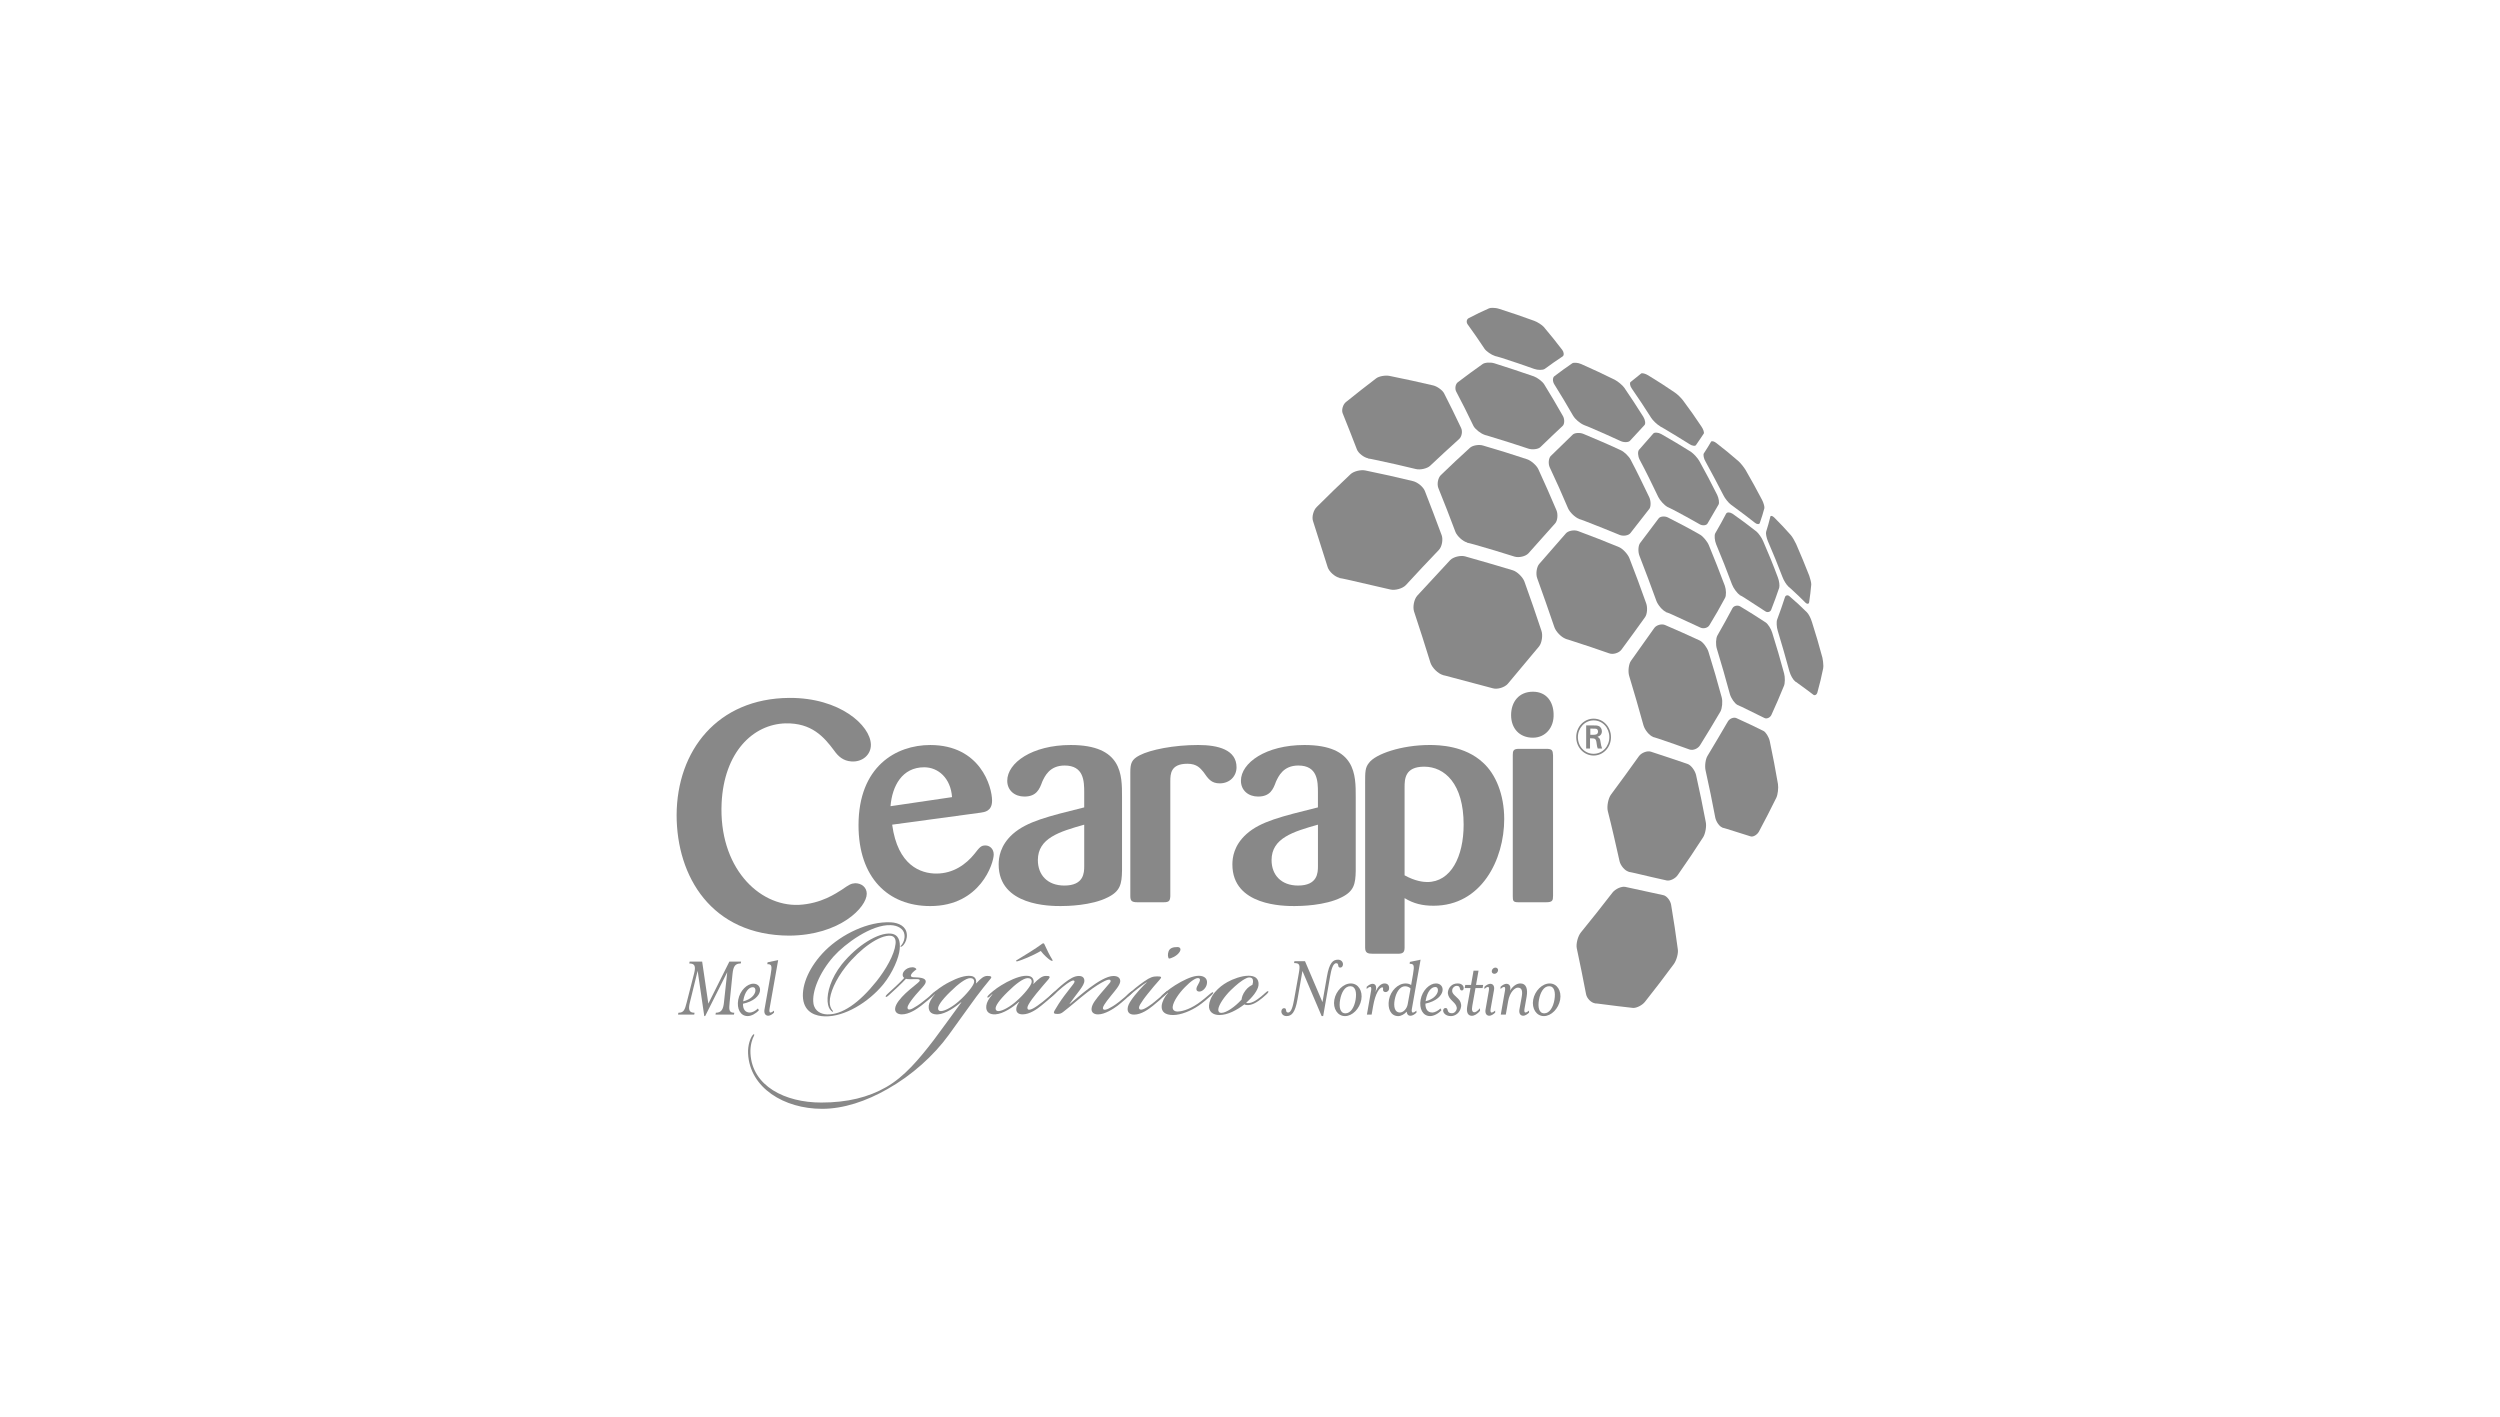 <?xml version="1.0" encoding="UTF-8"?> <svg xmlns="http://www.w3.org/2000/svg" id="Calque_2" data-name="Calque 2" viewBox="0 0 150 85"><defs><style> .cls-1 { fill: none; } .cls-2, .cls-3 { fill: #888; } .cls-3 { fill-rule: evenodd; } </style></defs><rect class="cls-1" width="150" height="85"></rect><g><g><g><path class="cls-3" d="m107.036,41.154c-.229.563-.477,1.147-.751,1.739-.074.165-.284.262-.422.185-.43-.214-.879-.437-1.346-.661-.155-.068-.23-.107-.284-.126h.009c-.155-.077-.376-.389-.448-.641-.248-.913-.504-1.817-.779-2.712-.082-.252-.064-.641.028-.806.321-.564.632-1.118.907-1.643.082-.146.302-.194.458-.107.531.321,1.045.641,1.529.962.138.088.33.389.394.612.257.816.495,1.633.715,2.45.064.233.056.602-.009.748v-0Z"></path><path class="cls-3" d="m103.922,35.07c-.302-.816-.623-1.623-.952-2.411-.092-.223-.119-.544-.056-.66.239-.408.458-.806.651-1.176.055-.107.237-.097.385,0,.504.35.98.709,1.438,1.069.119.096.321.378.403.583.312.709.605,1.428.879,2.167.083.204.119.506.083.622-.147.427-.302.875-.486,1.332-.055.125-.229.175-.357.077-.412-.272-.833-.544-1.273-.826-.147-.088-.22-.127-.266-.146.01,0,.01-.01.01-.01-.147-.087-.376-.398-.459-.622h-0Z"></path><path class="cls-3" d="m108.712,37.305c.229.709.44,1.438.633,2.157.031.144.055.34.056.488v.029c-.001.05-.004.093-.011.125-.091.466-.21.952-.348,1.448-.036.136-.165.204-.248.126-.293-.224-.596-.446-.907-.67-.1-.078-.156-.116-.193-.127l.01-.009c-.119-.078-.275-.36-.34-.593-.22-.807-.449-1.613-.696-2.42-.073-.223-.092-.564-.037-.69.174-.467.33-.914.468-1.342.036-.117.174-.146.275-.048.376.321.723.642,1.043.962.092.087.239.359.293.563Z"></path><path class="cls-3" d="m99.489,29.803c-.366-.768-.733-1.516-1.117-2.235-.101-.204-.119-.486-.028-.583.303-.341.587-.67.852-.972.074-.087.302-.068.476.029.623.35,1.209.709,1.787,1.068.155.107.403.37.503.555.366.661.723,1.331,1.071,2.031.092.195.138.467.082.574-.211.36-.43.748-.668,1.147-.073.116-.302.136-.468.038-.521-.301-1.062-.593-1.612-.884-.174-.088-.274-.136-.329-.156h.008c-.184-.097-.457-.398-.559-.612h-0Z"></path><path class="cls-3" d="m107.448,32.106c.091.097.238.36.32.535.275.622.531,1.253.788,1.904.064.176.129.438.119.535-.028.34-.073.69-.127,1.059-.019.107-.12.117-.211.03-.266-.272-.559-.545-.861-.826-.1-.087-.147-.126-.183-.156,0,.009.009,0,.009,0-.109-.087-.283-.369-.356-.573-.275-.729-.568-1.438-.87-2.138-.083-.194-.138-.466-.11-.564.1-.311.183-.622.256-.914.018-.078.128-.049.229.049.357.35.687.709.998,1.059,0,0,0-0,0-0Z"></path><path class="cls-3" d="m99.379,36.042c-.33-.904-.659-1.798-1.007-2.682-.101-.243-.082-.612.027-.768.385-.514.762-1.01,1.118-1.486.091-.127.366-.156.558-.058.668.339,1.319.68,1.942,1.04.165.097.421.398.513.622.33.796.65,1.613.961,2.439.083.233.092.593.01.728-.284.535-.596,1.079-.935,1.633-.092.165-.357.234-.54.146-.558-.263-1.136-.525-1.732-.797-.193-.078-.293-.126-.357-.137.009,0,.019-.008.019-.008-.211-.088-.486-.419-.578-.671h-0Z"></path><path class="cls-3" d="m103.4,29.706c-.349-.68-.706-1.351-1.063-2.002-.11-.175-.155-.418-.11-.496.164-.252.312-.486.439-.709.038-.058.193-.019.321.088.467.36.916.729,1.337,1.098.119.107.312.35.412.515.339.583.668,1.186.989,1.798.092.175.156.418.137.495-.073.282-.165.573-.274.885-.028.097-.184.088-.303-.019-.384-.302-.778-.603-1.19-.904-.128-.096-.201-.145-.238-.175-.138-.097-.367-.379-.458-.573Z"></path><path class="cls-3" d="m94.085,30.503c-.357-.846-.723-1.662-1.099-2.458-.101-.214-.073-.545.055-.681.458-.447.898-.875,1.319-1.283.11-.116.431-.136.641-.049.77.321,1.52.642,2.244.981.201.087.495.369.596.574.384.728.75,1.487,1.117,2.254.101.223.101.554.009.681-.367.466-.743.952-1.145,1.467-.11.146-.43.195-.642.107-.668-.282-1.355-.544-2.042-.816-.22-.087-.339-.126-.412-.146h.018c-.238-.087-.558-.398-.659-.632Z"></path><path class="cls-3" d="m99.059,25.051c-.376-.593-.761-1.176-1.146-1.73-.109-.146-.146-.34-.082-.398.228-.185.439-.36.641-.515.055-.039.255.01.411.107.559.34,1.09.68,1.612,1.04.147.097.376.321.485.467.376.505.751,1.03,1.109,1.574.109.156.174.36.137.418-.146.214-.293.447-.467.69-.046.078-.238.048-.394-.059-.477-.301-.972-.602-1.475-.903-.164-.088-.247-.137-.293-.166h.009c-.174-.097-.44-.35-.549-.524v0Z"></path><path class="cls-3" d="m94.387,24.944c-.375-.651-.75-1.283-1.135-1.895-.101-.165-.101-.398.01-.476.366-.282.724-.535,1.063-.768.082-.068.357-.049.549.039.686.301,1.365.622,2.015.943.183.097.458.321.568.476.385.564.769,1.146,1.145,1.749.11.175.147.418.065.496-.275.291-.568.612-.87.942-.091.097-.366.107-.568.01-.604-.282-1.227-.555-1.859-.826-.202-.087-.311-.126-.366-.146h.01c-.211-.087-.522-.35-.624-.544h0Z"></path><path class="cls-3" d="m89.075,20.93c-.339-.515-.678-1.001-1.016-1.467-.092-.127-.065-.302.054-.369.422-.224.834-.418,1.228-.593.047-.021.126-.031.217-.031.124,0,.271.02.388.06.714.223,1.41.466,2.107.719.191.068.476.253.576.369.367.438.742.894,1.109,1.38.1.136.119.321.018.388-.339.224-.705.477-1.072.749-.11.078-.421.078-.631,0-.651-.233-1.31-.456-1.979-.67-.212-.059-.321-.098-.385-.107h.009c-.22-.068-.522-.282-.623-.428Z"></path><path class="cls-3" d="m98.61,43.526c-.274-.992-.559-1.983-.86-2.974-.082-.272-.028-.719.109-.904.485-.68.952-1.332,1.401-1.973.129-.175.44-.262.641-.175.724.311,1.42.622,2.089.933.183.087.43.409.513.661.283.904.549,1.817.797,2.74.072.253.028.671-.073.855-.385.66-.798,1.341-1.228,2.031-.128.204-.421.321-.623.252-.586-.214-1.2-.427-1.832-.641-.201-.069-.311-.097-.375-.116h.018c-.22-.078-.495-.409-.577-.69h0Z"></path><path class="cls-3" d="m97.172,51.669c-.221-.991-.448-2.002-.706-3.012-.064-.282.028-.758.193-.982.577-.777,1.136-1.545,1.676-2.303.155-.214.504-.34.714-.272.77.252,1.503.495,2.208.738.202.068.439.389.504.651.211.952.412,1.896.586,2.838.055.253-.028.7-.156.904-.485.758-.99,1.506-1.521,2.264-.146.223-.476.379-.677.33-.614-.136-1.246-.281-1.895-.437-.211-.049-.322-.068-.385-.077l.009-.01c-.22-.049-.486-.359-.55-.631Z"></path><path class="cls-3" d="m95.165,59.657c-.173-.904-.357-1.817-.558-2.76-.055-.261.065-.729.247-.952.65-.797,1.282-1.594,1.896-2.391.174-.224.55-.388.77-.34.788.176,1.547.34,2.281.496.201.039.43.331.467.583.156.905.284,1.799.402,2.674.037.233-.082.66-.238.874-.558.758-1.136,1.516-1.731,2.264-.157.204-.488.373-.694.371-.01,0-.02-0-.029-.001-.623-.068-1.254-.146-1.914-.233-.212-.03-.321-.039-.385-.039l.01-.009c-.221-.029-.477-.292-.523-.535h-0Z"></path><path class="cls-3" d="m93.261,37.626c-.339-.992-.678-1.963-1.026-2.925-.101-.262-.036-.69.119-.865.549-.632,1.081-1.234,1.594-1.827.137-.166.495-.234.733-.146.843.311,1.658.632,2.455.962.22.088.521.408.622.651.348.894.686,1.798,1.008,2.711.101.262.065.671-.064.845-.449.632-.926,1.283-1.42,1.954-.146.195-.504.302-.733.214-.714-.253-1.447-.496-2.199-.738-.228-.078-.356-.117-.43-.136h.019c-.257-.088-.587-.428-.678-.7Z"></path><path class="cls-3" d="m88.407,25.556c-.34-.719-.687-1.4-1.035-2.061-.092-.175-.047-.457.101-.563.512-.388.997-.748,1.484-1.088.128-.097.467-.117.696-.049.797.253,1.593.515,2.381.788.21.077.522.311.623.486.375.603.75,1.244,1.126,1.905.101.194.092.476-.027.583-.43.398-.87.826-1.337,1.273-.128.126-.485.166-.723.087-.724-.242-1.457-.476-2.198-.699-.229-.077-.357-.107-.431-.126h.018c-.247-.077-.576-.34-.677-.534h0Z"></path><path class="cls-3" d="m87.325,31.912c-.339-.904-.677-1.779-1.026-2.634-.091-.242-.018-.612.156-.777.595-.573,1.172-1.118,1.741-1.633.156-.146.539-.214.787-.136.898.262,1.777.534,2.647.825.238.079.568.37.669.593.366.796.733,1.623,1.09,2.468.1.243.064.622-.074.778-.521.583-1.062,1.186-1.612,1.807-.165.176-.558.273-.824.195-.788-.253-1.585-.486-2.391-.719-.257-.068-.385-.107-.468-.117l.019-.01c-.274-.068-.614-.389-.715-.641v0Z"></path><path class="cls-3" d="m85.833,39.784c-.321-1.041-.65-2.071-.989-3.091-.091-.282,0-.739.192-.953.669-.729,1.328-1.438,1.979-2.138.184-.184.604-.291.879-.223.971.272,1.923.553,2.867.836.266.077.604.408.705.68.348.962.687,1.944,1.018,2.945.099.272.026.739-.138.942-.614.729-1.236,1.477-1.877,2.245-.183.214-.614.35-.889.273-.833-.223-1.676-.447-2.528-.672-.265-.077-.412-.106-.494-.126h.018c-.284-.078-.641-.427-.742-.719Z"></path><path class="cls-3" d="m81.418,26.975c-.293-.758-.577-1.487-.861-2.186-.073-.194.018-.515.193-.661.623-.496,1.227-.981,1.823-1.429.165-.126.549-.195.796-.145.879.175,1.75.369,2.629.573.239.058.559.292.65.477.339.66.677,1.35,1.017,2.07.101.204.046.524-.119.67-.568.515-1.154,1.049-1.749,1.613-.174.156-.586.253-.852.184-.797-.194-1.603-.378-2.399-.544-.257-.059-.385-.078-.468-.087.01,0,.019-.01.019-.01-.266-.048-.595-.311-.678-.525h0Z"></path><path class="cls-3" d="m102.914,49.045c-.174-.923-.366-1.866-.577-2.808-.064-.263-.009-.699.119-.894.421-.7.824-1.38,1.209-2.042.1-.184.357-.291.522-.213.568.253,1.108.515,1.621.768.138.067.32.359.376.603.183.864.348,1.729.494,2.584.037.243-.009.641-.101.826-.321.661-.678,1.342-1.044,2.032-.111.195-.348.33-.495.282-.457-.146-.925-.292-1.42-.447-.156-.049-.238-.068-.284-.077l.01-.01c-.174-.048-.376-.341-.431-.603Z"></path><path class="cls-3" d="m79.66,34.031c-.294-.943-.587-1.866-.88-2.77-.083-.243.028-.661.228-.846.678-.68,1.356-1.331,2.025-1.963.182-.175.613-.282.887-.224.953.195,1.915.408,2.868.642.275.068.614.35.705.593.339.855.669,1.749,1.008,2.653.092.253.018.68-.164.874-.651.681-1.32,1.39-1.988,2.119-.193.204-.642.331-.926.262-.861-.204-1.713-.399-2.574-.593-.266-.058-.403-.087-.495-.097.009,0,.019-.01.019-.01-.284-.059-.633-.379-.714-.641h0Z"></path></g><g><path class="cls-3" d="m47.138,43.401c-1.97.053-3.692,1.739-3.841,4.778-.182,3.829,2.202,6.201,4.619,6.114,1.374-.07,2.252-.702,2.599-.914.431-.299.546-.369.795-.386.381,0,.695.246.695.632,0,.808-1.606,2.494-4.653,2.513-4.652-.019-6.755-3.532-6.755-7.238.017-3.865,2.45-6.992,6.755-7.026,3.047-.018,4.868,1.652,4.901,2.792.016.634-.53,1.072-1.176,1.02-.481-.035-.779-.298-1.027-.65-.612-.826-1.358-1.669-2.914-1.633h0Z"></path><path class="cls-3" d="m53.53,49.48c.331,2.458,1.722,2.934,2.649,2.934,1.026,0,1.788-.562,2.285-1.177.315-.404.397-.51.662-.51.249,0,.497.194.497.545,0,.51-.795,3.092-3.808,3.092-2.533,0-4.304-1.704-4.304-4.849,0-3.531,2.252-4.814,4.304-4.814,2.996,0,3.709,2.495,3.709,3.338,0,.633-.447.685-.679.72,0,0-5.315.721-5.315.721Zm3.593-1.652c-.083-1.142-.828-1.791-1.672-1.791-1.325,0-1.921,1.123-2.02,2.335,0,0,3.692-.544,3.692-.544Z"></path><path class="cls-3" d="m67.321,52.255c-.016.774-.099,1.212-.844,1.581-.994.509-2.484.527-2.831.527-.613,0-3.726,0-3.726-2.494,0-.404.083-1.143.845-1.827.861-.756,2.103-1.054,4.288-1.599v-.896c0-.668-.016-1.616-1.175-1.616-.91,0-1.192.65-1.341.966-.165.457-.348.896-1.076.896-.579,0-1.026-.369-1.026-.949,0-1.071,1.49-2.144,3.808-2.144,3.096,0,3.079,1.792,3.079,3.11v4.445h0Zm-2.268-2.775c-1.49.421-2.781.808-2.781,2.125,0,.895.579,1.528,1.589,1.528,1.176,0,1.192-.773,1.192-1.159v-2.494Z"></path><path class="cls-3" d="m70.219,53.766c-.016.281-.067.369-.397.369h-1.573c-.331,0-.43-.07-.43-.369v-7.431c0-.544.082-.773.563-1.019.645-.334,2.036-.616,3.51-.616,1.192,0,2.3.282,2.3,1.337,0,.526-.397.965-1.009.965-.513,0-.695-.281-.977-.685-.182-.211-.381-.492-.96-.492-1.01,0-1.027.614-1.027,1.054v6.887Z"></path><path class="cls-3" d="m81.344,52.255c-.016.774-.099,1.212-.844,1.581-.994.509-2.484.527-2.832.527-.613,0-3.725,0-3.725-2.494,0-.404.083-1.143.845-1.827.844-.756,2.102-1.054,4.288-1.599v-.896c0-.668-.017-1.616-1.176-1.616-.91,0-1.191.65-1.341.966-.165.457-.348.896-1.076.896-.58,0-1.027-.369-1.027-.949,0-1.071,1.49-2.144,3.809-2.144,3.097,0,3.079,1.792,3.079,3.11v4.445h0Zm-2.268-2.775c-1.489.421-2.782.808-2.782,2.125,0,.895.58,1.528,1.591,1.528,1.175,0,1.192-.773,1.192-1.159v-2.494Z"></path><path class="cls-3" d="m81.907,47.02c0-.703,0-.966.232-1.247.38-.527,1.937-1.073,3.642-1.073.547,0,2.102.036,3.196,1.055.762.684,1.276,1.914,1.276,3.389,0,2.425-1.359,5.2-4.239,5.2-.662,0-1.193-.123-1.739-.457v2.969c0,.281-.098.369-.397.369h-1.49c-.315,0-.48-.036-.48-.369v-9.838h0Zm2.368,5.499c.63.351,1.126.403,1.358.403,1.424,0,2.185-1.528,2.185-3.442.001-2.46-1.141-3.479-2.367-3.479-1.159,0-1.176.738-1.176,1.248v5.27h0Z"></path><path class="cls-3" d="m91.974,44.262c-.811,0-1.308-.562-1.308-1.353s.464-1.406,1.308-1.406c.828,0,1.225.615,1.242,1.336.033.825-.497,1.423-1.242,1.423h0Zm1.209,9.486c0,.281-.034.387-.414.387h-1.672c-.315,0-.33-.087-.33-.369v-8.467c0-.246.033-.369.363-.369h1.639c.364,0,.397.088.414.386,0,0,0,8.432,0,8.432Z"></path><path class="cls-3" d="m95.17,43.525v1.387h.231v-.615c.314,0,.364.018.397.317.017.14.034.229.066.298h.265c-.05-.122-.067-.193-.1-.404-.016-.193-.083-.245-.181-.299.165-.052.265-.157.265-.333,0-.123-.066-.264-.199-.316-.082-.035-.182-.035-.314-.035h-.43Zm.248.193h.149c.132,0,.182,0,.232.017.066.035.082.105.082.159,0,.193-.182.193-.28.193h-.182s0-.369,0-.369Zm1.241.509c0-.598-.447-1.108-1.043-1.108-.563,0-1.043.475-1.043,1.108,0,.65.497,1.106,1.043,1.106.579,0,1.043-.49,1.043-1.106Zm-.099,0c0,.562-.414,1.001-.944,1.001-.531,0-.943-.439-.943-1.001,0-.546.413-1.003.943-1.003.546,0,.944.457.944,1.003Z"></path></g></g><g><g><path class="cls-2" d="m42.93,60.875l.021-.111c.329,0,.445-.201.487-.62l.196-1.812-1.325,2.634h-.053l-.397-2.718-.466,1.897c-.106.429-.053.62.281.62l-.021.111h-.97l.021-.111c.334,0,.387-.191.498-.62l.44-1.722c.117-.456.048-.615-.286-.615l.021-.111h.752l.371,2.522,1.261-2.522h.705l-.021.111c-.334,0-.445.17-.493.615l-.175,1.722c-.042.424-.053.62.281.62l-.021.111h-1.108Z"></path><path class="cls-2" d="m44.998,60.753c.132,0,.344-.106.477-.244l.058.106c-.175.196-.445.35-.673.35-.44,0-.662-.445-.567-.975.101-.561.54-.969.911-.969.281,0,.44.207.392.456-.053.276-.366.609-1.017.747-.005.323.127.53.419.53Zm.323-1.272c.021-.133-.021-.249-.154-.249-.244,0-.477.286-.562.763-.005.032-.01.058-.016.085.466-.111.694-.387.731-.599Z"></path><path class="cls-2" d="m46.038,57.85l.016-.111.636-.133-.519,2.93c-.021.122-.011.217.058.217.064,0,.175-.08.212-.116v.121c-.101.106-.244.186-.344.186-.185,0-.265-.159-.228-.371l.371-2.103c.095-.53.064-.62-.201-.62h0Z"></path></g><g><path class="cls-2" d="m49.929,60.602c.039.052.065.065.052.091-.013.026-.065,0-.104-.039-.13-.13-.195-.273-.221-.56-.039-.547.195-1.394.846-2.227.938-1.16,2.202-1.928,2.957-1.85.456.052.573.443.521.938-.039.495-.417,1.407-.977,2.098-.886,1.081-2.332,1.967-3.518,1.928-.495-.013-1.199-.196-1.302-1.056-.092-.847.391-1.954,1.329-2.892,1.003-.99,2.58-1.759,3.934-1.694.495.026.925.247.964.717.026.247-.078.508-.196.638-.052.065-.156.143-.183.104-.013-.039.026-.039.104-.156.078-.117.169-.326.13-.573-.039-.339-.404-.547-.821-.56-1.159-.052-2.749,1.12-3.426,1.876-.873.99-1.315,2.137-1.211,2.827.078.482.482.638.808.651.899.039,1.928-.677,2.97-1.98.56-.704,1.081-1.602,1.147-2.241.039-.287-.065-.469-.287-.495-.664-.065-1.824.756-2.697,1.85-.625.795-.964,1.603-.964,2.11,0,.222.052.365.143.495Z"></path><path class="cls-2" d="m55.543,58.909c0,.169-.313.443-.599.781-.222.261-.378.482-.443.613-.065.117-.065.208-.013.248.052.039.143.026.287-.053.143-.078.378-.221.586-.391.286-.221.443-.352.612-.508.091-.091.169-.13.196-.104.039.039-.053.117-.156.222-.156.143-.417.377-.742.625-.274.209-.73.521-1.16.521-.274,0-.417-.143-.404-.339.013-.286.339-.651.625-.925.313-.3.808-.651.847-.743.052-.144-.196-.104-.521-.104-.13,0-.234,0-.3-.026-.104.117-.287.3-.495.495-.222.208-.378.351-.521.482-.117.104-.169.13-.196.104-.026-.026.013-.091.144-.208.156-.143.273-.247.508-.469.183-.169.352-.339.456-.456-.117-.078-.13-.26,0-.417.104-.13.287-.222.495-.222.104,0,.221.052.234.13-.091.065-.143.104-.221.182-.169.182-.13.274.039.287.365.013.743.026.743.26,0,0,0,.013,0,.013Z"></path><path class="cls-2" d="m58.565,59.012c.3-.326.469-.456.677-.456.234,0,.3.052.169.196-.234.287-.586.716-.834,1.055-.599.808-1.042,1.459-1.655,2.293-.899,1.238-2.214,2.423-3.674,3.244-1.277.73-2.631,1.186-3.921,1.186-2.293,0-4.338-1.264-4.442-3.309-.026-.521.143-.938.26-1.094.039-.052.078-.091.104-.065.013.013.013.052-.013.091-.091.156-.234.56-.208,1.056.105,1.954,2.072,2.944,4.247,2.944,1.563,0,2.827-.313,3.895-.925,1.094-.626,1.967-1.668,2.866-2.84.443-.587,1.133-1.551,1.642-2.241l-.013-.013c-.326.273-.912.703-1.394.73-.3.013-.586-.091-.547-.521.026-.195.13-.404.365-.677l-.013-.013c-.039.039-.091.091-.169.156-.052.039-.091.065-.117.039-.026-.039.065-.143.208-.274.039-.039.234-.195.365-.286.13-.091.339-.234.6-.365.469-.248.964-.417,1.303-.365.287.039.325.274.3.456v0Zm-1.55.495c-.534.521-.755.86-.729,1.029.013.091.078.13.169.13.247,0,.743-.287,1.094-.612.417-.365.886-.925.899-1.133.013-.169-.091-.234-.234-.234-.261,0-.73.352-1.199.821Z"></path><path class="cls-2" d="m62.734,58.556c.273-.013.299.052.169.208-.169.196-.456.522-.729.86-.169.208-.339.43-.456.638-.091.156-.091.26-.039.3.065.052.196,0,.3-.052.13-.065.378-.235.586-.404.274-.221.482-.404.625-.534.078-.065.143-.13.182-.091.039.039-.026.104-.169.235-.169.156-.482.43-.729.625-.26.209-.691.521-1.12.521-.248,0-.365-.117-.378-.274-.013-.143.065-.325.182-.469l-.013-.013c-.339.3-.938.729-1.433.756-.287.013-.586-.104-.534-.521.026-.195.13-.404.365-.677l-.013-.013c-.039.039-.091.091-.169.156-.052.039-.091.065-.117.039-.026-.039.039-.117.182-.247.039-.039.26-.222.391-.313.13-.091.352-.234.599-.365.508-.26.964-.417,1.303-.365.26.039.351.274.274.495.313-.326.534-.495.743-.495h-0Zm-2.267.951c-.534.521-.755.86-.729,1.029.013.091.078.13.169.13.247,0,.742-.287,1.094-.612.417-.365.886-.925.899-1.133.013-.169-.091-.234-.235-.234-.26,0-.73.352-1.199.821Zm2.15-2.905c.026,0,.052.052.065.091.144.312.3.638.443.86.039.052.039.078.026.091-.026.026-.104-.013-.143-.039-.13-.091-.378-.3-.56-.547-.508.3-1.147.547-1.368.612-.039.013-.104.026-.117-.013-.013-.026.052-.052.091-.078.417-.248,1.107-.677,1.42-.912.052-.039.078-.065.13-.065h.013,0Z"></path><path class="cls-2" d="m65.494,60.524c.013-.286.3-.612.547-.912.195-.234.391-.456.547-.638.052-.065.078-.144.013-.182-.065-.039-.208.013-.339.078-.234.117-.599.338-1.016.664-.573.443-.886.742-1.459,1.185-.117.091-.195.117-.339.117-.183,0-.274-.026-.17-.208.091-.169.365-.599.573-.873.143-.195.378-.495.521-.677.091-.117.117-.182.091-.221-.039-.052-.118-.026-.196.013-.156.078-.352.222-.508.352-.169.143-.378.325-.56.495-.13.117-.183.156-.221.117-.026-.039.039-.105.195-.247.156-.144.443-.417.677-.599.352-.274.613-.43.886-.43.247,0,.325.143.325.287,0,.157-.104.326-.273.56-.196.26-.469.612-.612.821l.013.013c.312-.261.742-.638,1.198-.977.456-.339,1.029-.703,1.42-.703.274,0,.43.13.404.352-.039.234-.313.534-.521.794-.209.247-.365.469-.43.573-.104.17-.104.247-.052.287.065.052.208,0,.313-.052.156-.078.339-.182.625-.404.222-.17.482-.404.625-.534.104-.091.144-.104.169-.078.026.026-.013.078-.104.169-.117.117-.508.469-.781.677-.261.196-.769.521-1.172.521-.248,0-.404-.117-.391-.339Z"></path><path class="cls-2" d="m68.268,59.312c-.196.156-.339.273-.469.391-.104.091-.156.13-.196.104-.026-.026,0-.078.144-.208.143-.13.612-.521.925-.729.339-.234.508-.287.755-.287.274,0,.3.039.144.209-.235.26-.443.508-.704.834-.222.273-.378.508-.456.638-.078.143-.091.234-.039.287.065.052.182.026.312-.039.13-.065.352-.208.574-.391.274-.222.391-.326.599-.521.118-.104.17-.157.209-.117.039.039-.104.169-.143.208-.156.156-.482.443-.742.651-.261.209-.703.534-1.133.534-.274,0-.391-.13-.391-.338,0-.17.091-.339.195-.495.261-.404.769-.938.977-1.121-.091.039-.365.234-.56.391h0Zm2.384-2.489c.169,0,.248.143.091.339-.156.209-.482.352-.612.352-.065-.078-.078-.273-.013-.443.078-.195.273-.247.521-.247,0,0,.013,0,.013,0Z"></path><path class="cls-2" d="m70.391,60.902c-.482,0-.716-.195-.691-.547.026-.261.169-.534.378-.782l-.013-.013c-.039.039-.143.13-.222.195-.078.065-.143.104-.169.078-.026-.039.026-.091.078-.143.169-.156.287-.248.482-.391.143-.104.404-.274.625-.391.443-.235.86-.404,1.199-.352.299.052.403.248.351.495-.052.247-.274.443-.443.443-.221,0-.221-.182-.104-.378.143-.247.196-.404.039-.43-.143-.026-.443.169-.808.547-.352.352-.691.847-.73,1.159-.026.195.091.3.3.3.169,0,.625-.078,1.199-.469.247-.169.573-.443.782-.625.078-.065.117-.078.143-.052.026.039-.026.091-.104.17-.169.156-.534.469-.769.625-.456.313-1.068.56-1.511.56,0,0-.013,0-.013,0Z"></path><path class="cls-2" d="m73.178,60.902h-.013c-.391,0-.651-.209-.625-.573.013-.222.13-.535.352-.795.234-.274.495-.469.755-.612.326-.182.847-.378,1.264-.378.143,0,.326.026.443.117.117.091.182.26.156.456-.039.312-.352.703-.742,1.055.052.026.195.013.247,0,.118-.026.261-.091.443-.222.169-.117.273-.209.417-.339.117-.104.182-.169.221-.13.039.039-.039.117-.169.235-.117.104-.247.221-.417.339-.208.143-.365.208-.495.234-.117.026-.273.026-.352-.026-.443.339-1.003.638-1.485.638Zm.117-.131c.274,0,.794-.351,1.199-.795.013-.13.065-.325.234-.547.144-.195.326-.299.417-.338.026-.078.052-.196.026-.3-.026-.144-.209-.183-.378-.104-.312.143-.612.404-.938.717-.391.377-.73.886-.756,1.147-.013.13.039.221.182.221h.013Z"></path></g></g><g><path class="cls-2" d="m80.275,57.58c.229,0,.326.182.299.32-.016.085-.064.155-.16.155-.198,0-.043-.262-.24-.262-.203,0-.304.417-.368.796l-.416,2.376h-.091l-1.153-2.707-.294,1.687c-.144.833-.363,1.02-.662,1.02-.235,0-.331-.187-.304-.32.016-.085.07-.155.16-.155.198,0,.043.262.24.262.203,0,.294-.416.363-.795l.278-1.554c.096-.529.048-.619-.283-.619l.021-.112h.635l1.047,2.456.267-1.527c.144-.838.363-1.02.662-1.02h-0Z"></path><path class="cls-2" d="m80.701,60.966c-.443,0-.737-.448-.641-.982.096-.539.545-.977.988-.977s.726.438.63.977c-.096.534-.534.982-.977.982Zm.315-1.794c-.32,0-.528.363-.609.811-.08.449,0,.817.32.817.315,0,.534-.368.609-.817.075-.448-.005-.811-.32-.811Z"></path><path class="cls-2" d="m83.072,59.006c.246,0,.294.198.272.336-.011.07-.075.182-.219.182-.096,0-.16-.08-.144-.171.011-.075.005-.112-.048-.112-.155,0-.411.353-.545,1.116l-.091.518h-.283l.251-1.436c.021-.133.016-.224-.053-.224-.064,0-.176.08-.213.123v-.128c.107-.107.251-.182.347-.182.187,0,.251.149.208.368l-.027.133c.134-.336.342-.523.545-.523Z"></path><path class="cls-2" d="m84.578,57.826l.016-.112.641-.133-.523,2.953c-.021.123-.011.219.064.219.059,0,.176-.08.208-.117l.005.123c-.107.107-.251.187-.353.187-.149,0-.224-.096-.235-.246-.133.155-.342.267-.507.267-.448,0-.651-.448-.555-.982.096-.539.545-.977.993-.977.139,0,.224.027.337.091l.112-.646c.091-.534.064-.625-.203-.625Zm.054,1.484c-.054-.059-.16-.134-.331-.134-.315,0-.539.379-.619.806-.08.427.005.769.31.769.198,0,.416-.208.47-.497l.171-.945h0Z"></path><path class="cls-2" d="m85.946,60.752c.133,0,.347-.107.481-.246l.059.107c-.176.198-.449.352-.678.352-.443,0-.667-.448-.571-.982.101-.566.545-.977.918-.977.283,0,.443.208.395.459-.054.278-.368.614-1.025.753-.005.326.128.534.422.534Zm.326-1.281c.021-.134-.021-.251-.155-.251-.246,0-.481.288-.566.769-.005.032-.011.059-.016.085.47-.112.699-.39.737-.603h0Z"></path><path class="cls-2" d="m87.051,60.966c-.331,0-.486-.219-.459-.363.016-.08.069-.123.144-.123.203,0,.021.315.379.315.155,0,.267-.139.288-.256.027-.144-.075-.288-.16-.374l-.182-.187c-.134-.139-.214-.315-.182-.486.043-.24.229-.486.582-.486.288,0,.379.192.358.315-.011.064-.048.107-.107.107-.192,0-.032-.278-.31-.278-.112,0-.24.091-.267.235-.027.139.032.23.16.353l.192.182c.139.128.208.326.176.497-.064.363-.353.55-.614.55l0-0Z"></path><path class="cls-2" d="m88.338,60.352c-.048.251-.005.384.123.384.069,0,.176-.053.336-.24l.005.149c-.16.208-.363.304-.481.304-.24,0-.358-.192-.283-.598l.192-1.068h-.347l.032-.187h.347l.15-.854h.299l-.149.854h.427l-.032.187h-.427l-.192,1.068h0Z"></path><path class="cls-2" d="m89.497,60.752c.064,0,.176-.08.213-.117v.123c-.107.107-.251.187-.347.187-.187,0-.267-.16-.23-.374l.198-1.132c.021-.133.016-.224-.053-.224-.064,0-.176.08-.214.123v-.128c.107-.107.251-.182.347-.182.187,0,.267.155.23.368l-.203,1.137c-.021.123-.011.219.059.219h0Zm.166-2.323c-.107,0-.176-.08-.155-.187.021-.101.112-.187.219-.187.101,0,.176.085.155.187-.021.107-.117.187-.219.187Z"></path><path class="cls-2" d="m90.047,60.875l.251-1.436c.021-.133.016-.224-.053-.224-.064,0-.176.08-.213.123v-.128c.107-.107.251-.182.347-.182.187,0,.278.149.23.368l-.011.048c.16-.262.39-.438.625-.438.358,0,.454.342.374.795l-.128.732c-.021.123-.011.219.059.219.064,0,.176-.08.214-.117v.123c-.101.107-.246.187-.347.187-.187,0-.267-.16-.23-.374l.134-.742c.064-.347.027-.571-.23-.571-.176,0-.486.262-.582.822l-.139.796h-.299v0Z"></path><path class="cls-2" d="m92.632,60.966c-.443,0-.737-.448-.641-.982.096-.539.545-.977.988-.977s.726.438.63.977c-.096.534-.534.982-.977.982Zm.315-1.794c-.32,0-.528.363-.609.811-.08.449,0,.817.32.817.315,0,.534-.368.609-.817.075-.448-.005-.811-.32-.811Z"></path></g></g></svg> 